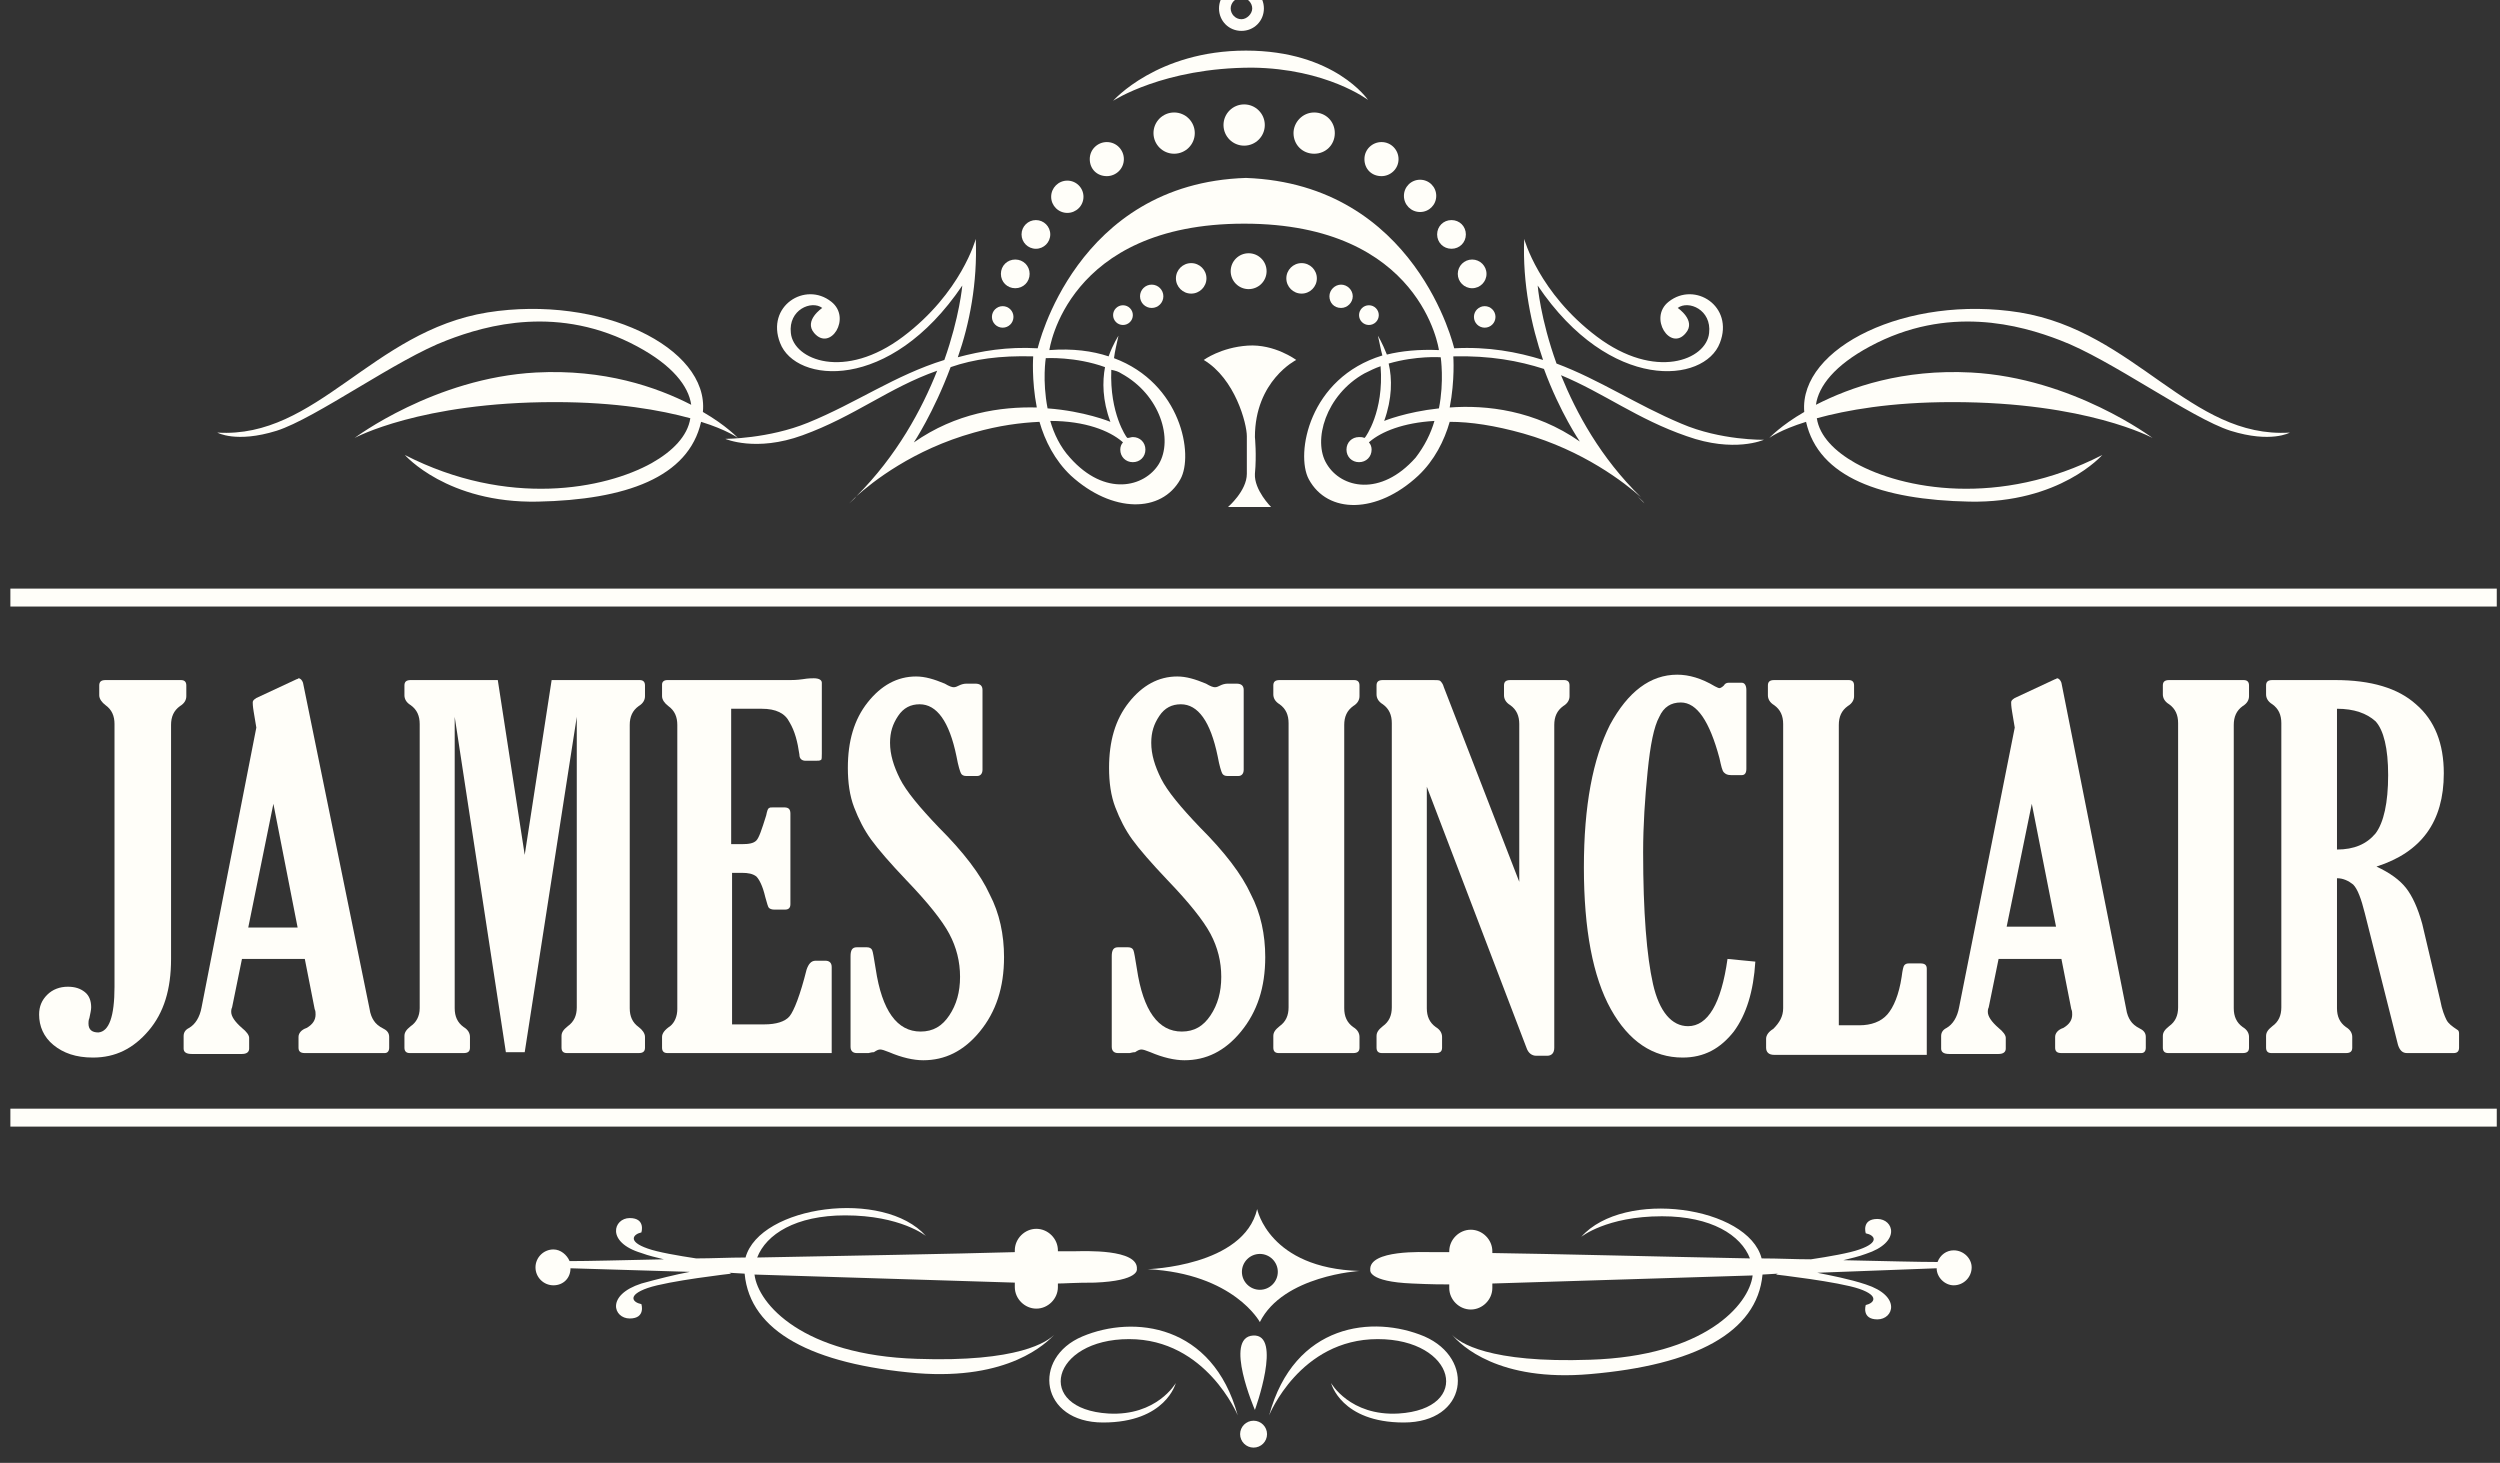 <?xml version="1.0" encoding="UTF-8" standalone="no"?>
<!DOCTYPE svg PUBLIC "-//W3C//DTD SVG 1.1//EN" "http://www.w3.org/Graphics/SVG/1.1/DTD/svg11.dtd">
<svg width="100%" height="100%" viewBox="0 0 646 378" version="1.1" xmlns="http://www.w3.org/2000/svg" xmlns:xlink="http://www.w3.org/1999/xlink" xml:space="preserve" xmlns:serif="http://www.serif.com/" style="fill-rule:evenodd;clip-rule:evenodd;stroke-miterlimit:10;">
    <rect x="0" y="0" width="646" height="378" fill="#333333" stroke="none"/>
    <rect id="Artboard1" x="0" y="0" width="646" height="378" style="fill:none;"/>
    <clipPath id="_clip1">
        <rect id="Artboard11" serif:id="Artboard1" x="0" y="0" width="646" height="378"/>
    </clipPath>
    <g clip-path="url(#_clip1)">
        <g transform="matrix(0.58,0,0,0.446,-3888.96,-3718.41)">
            <g>
                <g transform="matrix(1,0,0,1,2.2,0)">
                    <g transform="matrix(3.999,0,0,5.195,6709.73,8329.16)">
                        <g>
                            <path d="M199.3,47.5C196.7,49 195.4,50.4 195.4,50.4C195.4,50.4 196.6,49.5 199.5,48.6C200.9,54.8 207.9,57.3 217.7,57.5C227.8,57.7 232.5,52.3 232.5,52.3C221,58.2 210.2,56.1 205,53.2C202.7,51.9 201,50.2 200.7,48.2C204,47.3 208.9,46.4 215.8,46.4C230.8,46.4 238.1,50.4 238.1,50.4C238.1,50.4 229.2,43.7 217.9,43.1C210.3,42.7 204.5,44.7 200.6,46.7C200.9,44.6 202.7,42.3 206.6,40.2C215.3,35.5 223.4,37.8 227.8,39.5C233.4,41.6 242.4,48.2 246.8,49.6C251.3,51 253.4,49.8 253.4,49.8C242.3,50.5 236.2,38.5 223.3,36.4C210.8,34.4 198.7,40.3 199.3,47.5Z" style="fill:rgb(255,254,249);fill-rule:nonzero;"/>
                        </g>
                    </g>
                    <g transform="matrix(3.999,0,0,5.195,6709.73,8329.16)">
                        <g>
                            <path d="M76.6,47.5C79.2,49 80.5,50.4 80.5,50.4C80.5,50.4 79.3,49.5 76.4,48.6C75,54.8 68,57.3 58.2,57.5C48.1,57.7 43.4,52.3 43.4,52.3C54.9,58.2 65.7,56.1 70.9,53.2C73.2,51.9 74.9,50.2 75.2,48.2C71.9,47.3 67,46.4 60.1,46.4C45.1,46.4 37.8,50.4 37.8,50.4C37.8,50.4 46.7,43.7 58,43.1C65.6,42.7 71.4,44.7 75.3,46.7C75,44.6 73.2,42.3 69.3,40.2C60.6,35.5 52.5,37.8 48.1,39.5C42.5,41.6 33.5,48.2 29.1,49.6C24.6,51 22.5,49.8 22.5,49.8C33.6,50.5 39.7,38.5 52.6,36.4C65.2,34.4 77.3,40.3 76.6,47.5Z" style="fill:rgb(255,254,249);fill-rule:nonzero;"/>
                        </g>
                    </g>
                    <g transform="matrix(3.999,0,0,5.195,6709.73,8329.16)">
                        <g>
                            <g>
                                <path d="M137.3,40.1C134.3,40.3 132.4,41.7 132.4,41.7C135.9,43.8 137.2,48.8 137.2,50.2L137.2,54.4C137.2,56.3 135.1,58.1 135.1,58.1L139.9,58.1C139.9,58.1 138,56.2 138.1,54.4C138.3,52.3 138.1,50.3 138.1,50.3C138.1,44 142.7,41.7 142.7,41.7C142.7,41.7 140.3,39.9 137.3,40.1Z" style="fill:rgb(255,254,249);fill-rule:nonzero;"/>
                            </g>
                        </g>
                        <g>
                            <g>
                                <path d="M180.7,56.9C181,57.2 181.3,57.4 181.5,57.7C181.5,57.7 181.2,57.4 180.7,56.9Z" style="fill:rgb(255,254,249);fill-rule:nonzero;"/>
                            </g>
                        </g>
                        <g>
                            <g>
                                <path d="M92.9,57.7C93.2,57.4 93.5,57.2 93.7,56.9C93.2,57.4 92.9,57.7 92.9,57.7Z" style="fill:rgb(255,254,249);fill-rule:nonzero;"/>
                            </g>
                        </g>
                        <g>
                            <g>
                                <path d="M88.3,48.7C83.9,50.5 79.1,50.5 79.1,50.5C79.1,50.5 82.5,52 87.7,50.1C93.5,48 97.3,44.8 102.7,42.9C101,47.2 98.2,52.4 93.7,56.9C95.5,55.3 100,51.7 106.8,49.8C109.6,49 112,48.7 114.1,48.6C114.7,50.7 115.8,52.9 117.6,54.6C122.2,58.8 127.7,58.8 129.8,55C131.3,52.3 129.9,44.3 122.4,41.5C122.5,40.7 122.7,39.9 122.9,39C122.9,39 122.3,39.9 121.8,41.3C120,40.7 117.8,40.4 115.2,40.6C115.2,40.6 117.1,26.5 136.9,26.5C156.7,26.5 158.6,40.6 158.6,40.6C156.4,40.5 154.4,40.7 152.8,41.1C152.3,39.8 151.8,39 151.8,39C152,39.8 152.1,40.5 152.3,41.2C144.1,43.7 142.6,52.2 144.1,55C146.2,58.9 151.7,58.9 156.3,54.6C158.1,52.9 159.2,50.7 159.8,48.6C162.1,48.6 164.8,49 168,49.9C174.7,51.8 179.3,55.4 181.1,57C176.6,52.6 173.9,47.6 172.2,43.4C177,45.4 180.7,48.3 186.2,50.2C191.5,52.1 194.8,50.6 194.8,50.6C194.8,50.6 190,50.7 185.6,48.8C180.6,46.7 176.5,43.9 171.7,42.1C169.9,37.1 169.6,33.4 169.6,33.4C177.7,45.4 188.2,44.3 189.9,39.8C191.5,35.7 187.1,32.9 184.2,35.2C181.9,37 184.4,40.8 186.1,38.7C187.3,37.3 185.2,35.9 185.2,35.9C186.4,35 189,36.1 188.7,38.7C188.4,41.7 182.7,44 176.2,39.1C169.7,34.2 168.1,28.2 168.1,28.2C167.9,33.2 168.9,37.9 170.2,41.7C167.3,40.8 164.1,40.2 160.3,40.4C160.3,40.4 156.1,22.1 137.1,21.4C118.1,22 113.9,40.4 113.9,40.4C110.5,40.2 107.6,40.7 105,41.4C106.3,37.7 107.2,33.1 107,28.2C107,28.2 105.4,34.2 98.9,39.1C92.4,44 86.7,41.7 86.4,38.7C86.1,36.1 88.7,35 89.9,35.9C89.9,35.9 87.8,37.3 89,38.7C90.8,40.8 93.2,37 90.9,35.2C88,32.9 83.6,35.7 85.2,39.8C86.9,44.3 97.4,45.4 105.5,33.4C105.5,33.4 105.2,36.9 103.5,41.7C98,43.4 93.7,46.5 88.3,48.7ZM156,52.6C152.1,57 147.7,56 146.1,53.3C144.5,50.7 146,45.6 150.3,43.2C150.9,42.9 151.5,42.6 152.1,42.4C152.5,47.5 150.4,50.3 150.4,50.3L150.3,50.4C150.1,50.3 149.9,50.3 149.7,50.3C148.9,50.3 148.3,50.9 148.3,51.7C148.3,52.5 148.9,53.1 149.7,53.1C150.5,53.1 151.1,52.5 151.1,51.7C151.1,51.4 151,51.1 150.8,50.9L150.9,50.8C152.2,49.7 154.6,48.7 158.1,48.5C157.7,49.9 157,51.3 156,52.6ZM160.2,41.3C164.3,41.2 167.5,41.8 170.3,42.7C172.1,47.6 174.3,50.8 174.3,50.8C169.3,47.3 163.9,46.7 159.8,47C160.4,43.9 160.2,41.3 160.2,41.3ZM158.6,47.1C154.9,47.5 152.5,48.5 152.5,48.5C153.4,46 153.4,43.8 153,42.1C156.1,41.2 158.8,41.4 158.8,41.4C158.8,41.4 159.2,44.1 158.6,47.1ZM123.2,43.2C127.6,45.6 129,50.6 127.4,53.3C125.8,55.9 121.4,57 117.5,52.6C116.4,51.4 115.7,49.9 115.3,48.5C119.2,48.5 121.9,49.6 123.3,50.8L123.4,50.9C123.2,51.1 123.1,51.4 123.1,51.7C123.1,52.5 123.7,53.1 124.5,53.1C125.3,53.1 125.9,52.5 125.9,51.7C125.9,50.9 125.3,50.3 124.5,50.3C124.3,50.3 124.1,50.4 123.9,50.4L123.8,50.3C123.8,50.3 121.9,47.7 122.1,42.8C122.6,42.9 122.9,43 123.2,43.2ZM114.8,41.5C114.8,41.5 118.1,41.3 121.4,42.5C121.1,44.1 121.1,46.2 122,48.6C122,48.6 119.1,47.4 115,47.1C114.4,44 114.8,41.5 114.8,41.5ZM113.4,41.3C113.4,41.3 113.2,43.9 113.8,47C109.8,46.9 104.8,47.6 100.1,50.9C100.1,50.9 102.3,47.6 104.2,42.5C106.8,41.6 109.7,41.2 113.4,41.3Z" style="fill:rgb(255,254,249);fill-rule:nonzero;"/>
                            </g>
                        </g>
                        <g>
                            <g>
                                <circle cx="137.4" cy="31.8" r="2" style="fill:rgb(255,254,249);"/>
                            </g>
                        </g>
                        <g>
                            <g>
                                <circle cx="143.3" cy="32.6" r="1.7" style="fill:rgb(255,254,249);"/>
                            </g>
                        </g>
                        <g>
                            <g>
                                <path d="M147.7,35.9C148.4,35.9 149,35.3 149,34.6C149,33.9 148.4,33.3 147.7,33.3C147,33.3 146.4,33.9 146.4,34.6C146.4,35.3 146.9,35.9 147.7,35.9Z" style="fill:rgb(255,254,249);fill-rule:nonzero;"/>
                            </g>
                        </g>
                        <g>
                            <g>
                                <circle cx="150.8" cy="36.7" r="1.1" style="fill:rgb(255,254,249);"/>
                            </g>
                        </g>
                        <g>
                            <g>
                                <circle cx="131" cy="32.6" r="1.7" style="fill:rgb(255,254,249);"/>
                            </g>
                        </g>
                        <g>
                            <g>
                                <circle cx="126.6" cy="34.6" r="1.3" style="fill:rgb(255,254,249);"/>
                            </g>
                        </g>
                        <g>
                            <g>
                                <circle cx="123.4" cy="36.7" r="1.1" style="fill:rgb(255,254,249);"/>
                            </g>
                        </g>
                        <g>
                            <g>
                                <circle cx="163.7" cy="36.9" r="1.2" style="fill:rgb(255,254,249);"/>
                            </g>
                        </g>
                        <g>
                            <g>
                                <circle cx="162.3" cy="32.1" r="1.6" style="fill:rgb(255,254,249);"/>
                            </g>
                        </g>
                        <g>
                            <g>
                                <path d="M160,29.3C160.9,29.3 161.6,28.6 161.6,27.7C161.6,26.8 160.9,26.1 160,26.1C159.1,26.1 158.4,26.8 158.4,27.7C158.4,28.6 159.1,29.3 160,29.3Z" style="fill:rgb(255,254,249);fill-rule:nonzero;"/>
                            </g>
                        </g>
                        <g>
                            <g>
                                <path d="M156.5,25.2C157.5,25.2 158.3,24.4 158.3,23.4C158.3,22.4 157.5,21.6 156.5,21.6C155.5,21.6 154.7,22.4 154.7,23.4C154.7,24.4 155.5,25.2 156.5,25.2Z" style="fill:rgb(255,254,249);fill-rule:nonzero;"/>
                            </g>
                        </g>
                        <g>
                            <g>
                                <path d="M152.2,21.2C153.2,21.2 154.1,20.4 154.1,19.3C154.1,18.3 153.3,17.4 152.2,17.4C151.2,17.4 150.3,18.2 150.3,19.3C150.3,20.4 151.1,21.2 152.2,21.2Z" style="fill:rgb(255,254,249);fill-rule:nonzero;"/>
                            </g>
                        </g>
                        <g>
                            <g>
                                <path d="M142.4,16.4C142.4,17.7 143.4,18.7 144.7,18.7C146,18.7 147,17.7 147,16.4C147,15.1 146,14.1 144.7,14.1C143.4,14.1 142.4,15.2 142.4,16.4Z" style="fill:rgb(255,254,249);fill-rule:nonzero;"/>
                            </g>
                        </g>
                        <g>
                            <g>
                                <circle cx="110" cy="36.9" r="1.2" style="fill:rgb(255,254,249);"/>
                            </g>
                        </g>
                        <g>
                            <g>
                                <path d="M111.4,33.7C112.3,33.7 113,33 113,32.1C113,31.2 112.3,30.5 111.4,30.5C110.5,30.5 109.8,31.2 109.8,32.1C109.8,33 110.5,33.7 111.4,33.7Z" style="fill:rgb(255,254,249);fill-rule:nonzero;"/>
                            </g>
                        </g>
                        <g>
                            <g>
                                <circle cx="113.7" cy="27.7" r="1.6" style="fill:rgb(255,254,249);"/>
                            </g>
                        </g>
                        <g>
                            <g>
                                <circle cx="117.2" cy="23.5" r="1.8" style="fill:rgb(255,254,249);"/>
                            </g>
                        </g>
                        <g>
                            <g>
                                <path d="M121.6,21.2C122.6,21.2 123.5,20.4 123.5,19.3C123.5,18.3 122.7,17.4 121.6,17.4C120.6,17.4 119.7,18.2 119.7,19.3C119.7,20.4 120.5,21.2 121.6,21.2Z" style="fill:rgb(255,254,249);fill-rule:nonzero;"/>
                            </g>
                        </g>
                        <g>
                            <g>
                                <circle cx="129.1" cy="16.4" r="2.3" style="fill:rgb(255,254,249);"/>
                            </g>
                        </g>
                        <g>
                            <g>
                                <circle cx="136.9" cy="15.5" r="2.3" style="fill:rgb(255,254,249);"/>
                            </g>
                        </g>
                        <g>
                            <g>
                                <path d="M150.7,12.7C150.7,12.7 147,7.2 137.1,7.2C127.2,7.2 122.3,12.8 122.3,12.8C122.3,12.8 127.9,9.1 137.8,9.1C146.1,9.2 150.7,12.7 150.7,12.7Z" style="fill:rgb(255,254,249);fill-rule:nonzero;"/>
                            </g>
                        </g>
                        <g>
                            <g>
                                <path d="M136.6,5C138,5 139.1,3.9 139.1,2.5C139.1,1.1 138,0 136.6,0C135.2,0 134.1,1.1 134.1,2.5C134.1,3.9 135.2,5 136.6,5ZM136.6,1.3C137.3,1.3 137.8,1.9 137.8,2.5C137.8,3.1 137.2,3.7 136.6,3.7C135.9,3.7 135.4,3.1 135.4,2.5C135.4,1.9 135.9,1.3 136.6,1.3Z" style="fill:rgb(255,254,249);fill-rule:nonzero;"/>
                            </g>
                        </g>
                    </g>
                </g>
                <g transform="matrix(1,0,0,1,2.4,0)">
                    <g>
                        <g transform="matrix(3.999,0,0,5.195,6709.73,8329.16)">
                            <g>
                                <path d="M115.8,150.3C115,151.2 111.7,153.5 100.4,153.1C87.7,152.7 82.7,147 82.3,143.7L111.3,144.6L111.3,145.1C111.3,146.4 112.4,147.5 113.7,147.5C115,147.5 116.1,146.4 116.1,145.1L116.1,144.7C116.8,144.7 118,144.6 120.2,144.6C125.2,144.4 124.9,143.1 124.9,143.1C125.1,140.8 118.9,141.1 118.1,141.1L116.1,141.1L116.1,141C116.1,139.7 115,138.6 113.7,138.6C112.4,138.6 111.3,139.7 111.3,141L111.3,141.2C104.3,141.4 92.9,141.6 82.6,141.8C83.6,139.2 86.9,137.1 92.4,137.1C98.6,137.1 101.4,139.4 101.4,139.4C96.7,134.1 82.9,136 81.3,141.8C79.4,141.8 77.6,141.9 75.8,141.9C73.8,141.6 71.5,141.2 70.4,140.8C68.1,140 68.8,139.2 69.7,139C69.7,139 70.2,137.4 68.4,137.4C66.6,137.4 65.7,140.1 69.7,141.3C70.5,141.6 71.4,141.8 72.2,142C67.6,142.1 63.8,142.2 61.7,142.2C61.4,141.5 60.7,140.9 59.9,140.9C58.8,140.9 57.9,141.8 57.9,142.9C57.9,144 58.8,144.9 59.9,144.9C61,144.9 61.8,144.1 61.8,143L75.1,143.4C73.5,143.7 71.5,144.2 69.7,144.7C65.7,146 66.6,148.6 68.4,148.6C70.2,148.6 69.7,147 69.7,147C68.7,146.8 68.1,146 70.4,145.2C72.7,144.4 79.7,143.6 79.7,143.6L79.5,143.5L81.2,143.6C81.8,150.1 88.8,153.7 100.4,154.7C110.6,155.5 114.8,151.4 115.8,150.3Z" style="fill:rgb(255,254,249);fill-rule:nonzero;"/>
                            </g>
                        </g>
                        <g transform="matrix(3.999,0,0,5.195,6709.73,8329.16)">
                            <g>
                                <path d="M215.9,141C215.1,141 214.4,141.5 214.1,142.3C212,142.3 208.3,142.2 203.6,142.1C204.4,141.9 205.3,141.7 206.1,141.4C210.1,140.1 209.2,137.5 207.4,137.5C205.6,137.5 206.1,139.1 206.1,139.1C207.1,139.3 207.7,140.1 205.4,140.9C204.3,141.3 202,141.7 200,142C198.2,142 196.4,141.9 194.5,141.9C193,136.1 179.2,134.1 174.4,139.5C174.4,139.5 177.2,137.2 183.4,137.2C188.9,137.2 192.2,139.3 193.2,141.9C182.9,141.7 171.5,141.4 164.5,141.3L164.5,141.1C164.5,139.8 163.4,138.7 162.1,138.7C160.8,138.7 159.7,139.8 159.7,141.1L159.7,141.2L157.7,141.2C156.9,141.2 150.7,140.9 150.9,143.2C150.9,143.2 150.6,144.5 155.6,144.7C157.7,144.8 159,144.8 159.7,144.8L159.7,145.2C159.7,146.5 160.8,147.6 162.1,147.6C163.4,147.6 164.5,146.5 164.5,145.2L164.5,144.7L193.5,143.8C193.1,147.1 188.1,152.8 175.4,153.2C164.1,153.6 160.8,151.3 160,150.4C161,151.6 165.2,155.7 175.4,154.8C187,153.8 194,150.2 194.6,143.7L196.3,143.6L196.1,143.7C196.1,143.7 203.1,144.5 205.4,145.3C207.7,146.1 207,146.9 206.1,147.1C206.1,147.1 205.6,148.7 207.4,148.7C209.2,148.7 210.1,146.1 206.1,144.8C204.3,144.2 202.2,143.8 200.7,143.5L214,143C214,144 214.9,144.9 215.9,144.9C217,144.9 217.9,144 217.9,142.9C217.9,141.9 217,141 215.9,141Z" style="fill:rgb(255,254,249);fill-rule:nonzero;"/>
                            </g>
                        </g>
                    </g>
                    <g transform="matrix(1,0,0,1,2.4,0)">
                        <g transform="matrix(3.999,0,0,5.195,6709.73,8329.16)">
                            <g>
                                <path d="M137.7,136.4C136.2,142.8 125.5,143.1 125.5,143.1C135.1,143.6 138,149 138,149C140.6,143.8 149.1,143.3 149.1,143.3C139,143 137.7,136.4 137.7,136.4ZM138,145.4C136.9,145.4 136,144.5 136,143.4C136,142.3 136.9,141.4 138,141.4C139.1,141.4 140,142.3 140,143.4C140,144.5 139.1,145.4 138,145.4Z" style="fill:rgb(255,254,249);fill-rule:nonzero;"/>
                            </g>
                        </g>
                        <g transform="matrix(3.999,0,0,5.195,6708.13,8329.16)">
                            <g>
                                <circle cx="137.7" cy="161.5" r="1.5" style="fill:rgb(255,254,249);"/>
                            </g>
                        </g>
                        <g transform="matrix(3.999,0,0,5.195,6708.72,8329.16)">
                            <g>
                                <path d="M137.5,150.5C134.2,150.7 137.7,158.8 137.7,158.8C137.7,158.8 140.8,150.3 137.5,150.5Z" style="fill:rgb(255,254,249);fill-rule:nonzero;"/>
                            </g>
                        </g>
                    </g>
                    <g transform="matrix(1,0,0,1,0.136,0)">
                        <g transform="matrix(3.999,0,0,5.195,6709.73,8329.16)">
                            <g>
                                <path d="M118.8,150.6C113.1,153 114.1,160.2 121.1,160.2C128.1,160.2 129.2,155.8 129.2,155.8C129.2,155.8 127.1,159.5 121.7,159.2C113.4,158.7 115.3,150.9 124,150.9C132.6,150.9 136.1,159.4 136.1,159.4C133.3,149.2 124.5,148.2 118.8,150.6Z" style="fill:rgb(255,254,249);fill-rule:nonzero;"/>
                            </g>
                        </g>
                        <g transform="matrix(3.999,0,0,5.195,6709.73,8329.16)">
                            <g>
                                <path d="M156.9,150.6C151.2,148.2 142.4,149.1 139.6,159.4C139.6,159.4 143,150.9 151.7,150.9C160.4,150.9 162.3,158.7 154,159.2C148.6,159.5 146.5,155.8 146.5,155.8C146.5,155.8 147.6,160.2 154.6,160.2C161.7,160.2 162.6,153.1 156.9,150.6Z" style="fill:rgb(255,254,249);fill-rule:nonzero;"/>
                            </g>
                        </g>
                    </g>
                </g>
                <g transform="matrix(3.999,0,0,5.195,6709.73,8329.16)">
                    <path d="M0,68.2L277,68.2" style="fill:none;fill-rule:nonzero;stroke:rgb(255,254,249);stroke-width:2px;"/>
                </g>
                <g transform="matrix(3.999,0,0,5.195,6709.73,8329.16)">
                    <path d="M0,126.2L277,126.2" style="fill:none;fill-rule:nonzero;stroke:rgb(255,254,249);stroke-width:2px;"/>
                </g>
            </g>
            <g>
                <g transform="matrix(3.999,0,0,5.195,6709.73,8329.16)">
                    <path d="M11.6,111.6L11.6,82.3C11.6,81.4 11.3,80.7 10.6,80.2C10.2,79.9 9.9,79.5 9.9,79.1L9.9,78C9.9,77.6 10.1,77.4 10.6,77.4L19,77.4C19.4,77.4 19.6,77.6 19.6,78L19.6,79.2C19.6,79.6 19.4,80 18.9,80.3C18.2,80.8 17.9,81.5 17.9,82.4L17.9,108.5C17.9,111.9 17.1,114.5 15.4,116.5C13.7,118.5 11.7,119.5 9.2,119.5C7.3,119.5 5.9,119 4.8,118.1C3.7,117.2 3.2,116 3.2,114.7C3.2,113.8 3.5,113.1 4.1,112.5C4.7,111.9 5.5,111.6 6.4,111.6C7.2,111.6 7.8,111.8 8.3,112.2C8.8,112.6 9,113.2 9,113.9C9,114.2 8.9,114.6 8.8,115.1C8.7,115.3 8.7,115.6 8.7,115.7C8.7,116.4 9.1,116.7 9.8,116.7C11,116.6 11.6,114.9 11.6,111.6Z" style="fill:rgb(255,254,249);fill-rule:nonzero;"/>
                </g>
                <g transform="matrix(3.999,0,0,5.195,6709.73,8329.16)">
                    <path d="M27.4,82.7L27.1,80.9C27,80.3 27,80 27,79.9C27,79.7 27.1,79.6 27.4,79.4L31.9,77.3C32,77.3 32.1,77.2 32.1,77.2C32.3,77.2 32.5,77.4 32.6,77.7L40,114C40.1,114.7 40.3,115.1 40.5,115.4C40.7,115.7 41,116 41.6,116.3C42,116.5 42.2,116.8 42.2,117.2L42.2,118.4C42.2,118.8 42,119 41.7,119L32.8,119C32.3,119 32.1,118.8 32.1,118.4L32.1,117.2C32.1,116.8 32.4,116.4 33,116.2C33.7,115.8 34,115.3 34,114.7C34,114.5 34,114.3 33.9,114.1L32.8,108.5L25.8,108.5L24.7,113.9C24.6,114.1 24.6,114.3 24.6,114.4C24.6,114.9 25,115.5 25.8,116.2C26.3,116.6 26.6,117 26.6,117.3L26.6,118.5C26.6,118.9 26.3,119.1 25.8,119.1L20.2,119.1C19.6,119.1 19.3,118.9 19.3,118.5L19.3,117.1C19.3,116.7 19.5,116.4 19.9,116.2C20.6,115.8 21.1,115 21.3,113.9L27.4,82.7ZM29.3,91.2L26.5,105L32,105L29.3,91.2Z" style="fill:rgb(255,254,249);fill-rule:nonzero;"/>
                </g>
                <g transform="matrix(3.999,0,0,5.195,6709.73,8329.16)">
                    <path d="M45.6,114L45.6,82.3C45.6,81.4 45.3,80.7 44.6,80.2C44.1,79.9 43.9,79.5 43.9,79.1L43.9,78C43.9,77.6 44.1,77.4 44.6,77.4L54.3,77.4L57.3,96.9L60.3,77.4L70.1,77.4C70.5,77.4 70.7,77.6 70.7,78L70.7,79.2C70.7,79.6 70.5,80 70,80.3C69.3,80.8 69,81.5 69,82.4L69,114C69,114.9 69.3,115.6 70,116.1C70.4,116.4 70.7,116.8 70.7,117.2L70.7,118.4C70.7,118.8 70.5,119 70,119L62,119C61.6,119 61.4,118.8 61.4,118.4L61.4,117.1C61.4,116.7 61.6,116.4 62.1,116C62.8,115.5 63.1,114.8 63.1,113.9L63.1,81.5L57.3,118.9L55.2,118.9L49.5,81.5L49.5,114C49.5,114.9 49.8,115.6 50.5,116.1C51,116.4 51.2,116.8 51.2,117.2L51.2,118.4C51.2,118.8 51,119 50.5,119L44.5,119C44.1,119 43.9,118.8 43.9,118.4L43.9,117.1C43.9,116.7 44.1,116.4 44.6,116C45.2,115.6 45.6,114.9 45.6,114Z" style="fill:rgb(255,254,249);fill-rule:nonzero;"/>
                </g>
                <g transform="matrix(3.999,0,0,5.195,6709.73,8329.16)">
                    <path d="M91.5,119L73.2,119C72.8,119 72.6,118.8 72.6,118.4L72.6,117.2C72.6,116.8 72.9,116.4 73.5,116C74,115.6 74.3,114.9 74.3,114.1L74.3,82.4C74.3,81.5 74,80.8 73.3,80.3C72.9,80 72.6,79.6 72.6,79.2L72.6,77.9C72.6,77.6 72.8,77.4 73.2,77.4L86.9,77.4C87.1,77.4 87.6,77.4 88.3,77.3C88.9,77.2 89.3,77.2 89.5,77.2C90.1,77.2 90.4,77.4 90.4,77.7L90.4,85.6C90.4,86 90.4,86.3 90.3,86.3C90.2,86.4 90,86.4 89.6,86.4L88.6,86.4C88.2,86.4 87.9,86.2 87.9,85.7C87.7,84.3 87.4,83.1 86.8,82.1C86.3,81.1 85.3,80.6 83.7,80.6L80.3,80.6L80.3,95.7L81.5,95.7C82.3,95.7 82.8,95.6 83.1,95.3C83.4,95 83.7,94.1 84.2,92.5C84.3,92 84.4,91.7 84.5,91.7C84.6,91.6 84.7,91.6 85,91.6L86.2,91.6C86.7,91.6 86.9,91.8 86.9,92.3L86.9,102.4C86.9,102.8 86.7,103 86.3,103L85.1,103C84.8,103 84.6,102.9 84.5,102.8C84.4,102.7 84.3,102.3 84.1,101.6C83.8,100.3 83.4,99.6 83.1,99.3C82.7,99 82.2,98.9 81.5,98.9L80.4,98.9L80.4,115.8L84,115.8C85.3,115.8 86.3,115.5 86.8,114.9C87.3,114.3 88,112.5 88.7,109.7C88.9,109.1 89.2,108.7 89.7,108.7L90.8,108.7C91.2,108.7 91.5,108.9 91.5,109.4L91.5,119Z" style="fill:rgb(255,254,249);fill-rule:nonzero;"/>
                </g>
                <g transform="matrix(3.999,0,0,5.195,6709.73,8329.16)">
                    <path d="M95.6,119L94.3,119C93.9,119 93.6,118.8 93.6,118.3L93.6,108.2C93.6,107.5 93.8,107.2 94.3,107.2L95.4,107.2C95.7,107.2 95.9,107.3 96,107.5C96.1,107.7 96.2,108.4 96.4,109.6C97.1,114.3 98.8,116.6 101.4,116.6C102.8,116.6 103.8,116 104.6,114.8C105.4,113.6 105.8,112.2 105.8,110.5C105.8,108.8 105.4,107.2 104.6,105.7C103.8,104.2 102.2,102.2 99.8,99.7C98,97.8 96.7,96.3 95.9,95.2C95.1,94.1 94.5,92.9 94,91.6C93.5,90.3 93.3,88.8 93.3,87.2C93.3,84.2 94,81.8 95.5,79.9C97,78 98.8,77 100.9,77C101.9,77 102.9,77.3 104.1,77.8C104.6,78.1 104.9,78.2 105.1,78.2C105.3,78.2 105.5,78.1 105.7,78C105.9,77.9 106.2,77.8 106.5,77.8L107.5,77.8C108,77.8 108.3,78 108.3,78.5L108.3,87.4C108.3,87.8 108.1,88.1 107.7,88.1L106.5,88.1C106.2,88.1 106,88 105.9,87.8C105.8,87.6 105.6,87 105.4,85.9C104.6,82 103.2,80.1 101.3,80.1C100.3,80.1 99.5,80.5 98.9,81.4C98.3,82.3 98,83.2 98,84.4C98,85.7 98.4,87 99.1,88.4C99.8,89.8 101.3,91.6 103.4,93.8C106.2,96.6 108.1,99.1 109.1,101.3C110.2,103.4 110.7,105.8 110.7,108.3C110.7,111.7 109.8,114.4 108,116.6C106.2,118.8 104.1,119.8 101.7,119.8C100.6,119.8 99.3,119.5 97.9,118.9C97.4,118.7 97.1,118.6 96.9,118.6C96.7,118.6 96.5,118.7 96.2,118.9C95.9,118.9 95.7,119 95.6,119Z" style="fill:rgb(255,254,249);fill-rule:nonzero;"/>
                </g>
                <g transform="matrix(3.999,0,0,5.195,6709.73,8329.16)">
                    <path d="M124.7,119L123.4,119C123,119 122.7,118.8 122.7,118.3L122.7,108.2C122.7,107.5 122.9,107.2 123.4,107.2L124.5,107.2C124.8,107.2 125,107.3 125.1,107.5C125.2,107.7 125.3,108.4 125.5,109.6C126.2,114.3 127.9,116.6 130.5,116.6C131.9,116.6 132.9,116 133.7,114.8C134.5,113.6 134.9,112.2 134.9,110.5C134.9,108.8 134.5,107.2 133.7,105.7C132.9,104.2 131.3,102.2 128.9,99.7C127.1,97.8 125.8,96.3 125,95.2C124.2,94.1 123.6,92.9 123.1,91.6C122.6,90.3 122.4,88.8 122.4,87.2C122.4,84.2 123.1,81.8 124.6,79.9C126.1,78 127.9,77 130,77C131,77 132,77.3 133.2,77.8C133.7,78.1 134,78.2 134.2,78.2C134.4,78.2 134.6,78.1 134.8,78C135,77.9 135.3,77.8 135.6,77.8L136.6,77.8C137.1,77.8 137.4,78 137.4,78.5L137.4,87.4C137.4,87.8 137.2,88.1 136.8,88.1L135.6,88.1C135.3,88.1 135.1,88 135,87.8C134.9,87.6 134.7,87 134.5,85.9C133.7,82 132.3,80.1 130.4,80.1C129.4,80.1 128.6,80.5 128,81.4C127.4,82.3 127.1,83.2 127.1,84.4C127.1,85.7 127.5,87 128.2,88.4C128.9,89.8 130.4,91.6 132.5,93.8C135.3,96.6 137.2,99.1 138.2,101.3C139.3,103.4 139.8,105.8 139.8,108.3C139.8,111.7 138.9,114.4 137.1,116.6C135.3,118.8 133.2,119.8 130.8,119.8C129.7,119.8 128.4,119.5 127,118.9C126.5,118.7 126.2,118.6 126,118.6C125.8,118.6 125.6,118.7 125.3,118.9C125,118.9 124.8,119 124.7,119Z" style="fill:rgb(255,254,249);fill-rule:nonzero;"/>
                </g>
                <g transform="matrix(3.999,0,0,5.195,6709.73,8329.16)">
                    <path d="M148.6,114C148.6,114.9 148.9,115.6 149.6,116.1C150.1,116.4 150.3,116.8 150.3,117.2L150.3,118.4C150.3,118.8 150.1,119 149.6,119L141.3,119C140.9,119 140.7,118.8 140.7,118.4L140.7,117.1C140.7,116.7 140.9,116.4 141.4,116C142.1,115.5 142.4,114.8 142.4,113.9L142.4,82.2C142.4,81.3 142.1,80.6 141.4,80.1C140.9,79.8 140.7,79.4 140.7,79L140.7,78C140.7,77.6 140.9,77.4 141.4,77.4L149.7,77.4C150.1,77.4 150.3,77.6 150.3,78L150.3,79.2C150.3,79.6 150.1,80 149.6,80.3C148.9,80.8 148.6,81.5 148.6,82.4L148.6,114Z" style="fill:rgb(255,254,249);fill-rule:nonzero;"/>
                </g>
                <g transform="matrix(3.999,0,0,5.195,6709.73,8329.16)">
                    <path d="M168.1,99.9L168.1,82.3C168.1,81.4 167.8,80.7 167.1,80.2C166.6,79.9 166.4,79.5 166.4,79.1L166.4,78C166.4,77.6 166.6,77.4 167.1,77.4L173.1,77.4C173.5,77.4 173.7,77.6 173.7,78L173.7,79.2C173.7,79.6 173.5,80 173,80.3C172.3,80.8 172,81.5 172,82.4L172,118.4C172,119 171.7,119.3 171.2,119.3L170,119.3C169.5,119.3 169.1,119 168.9,118.4L157.8,89.3L157.8,114C157.8,114.9 158.1,115.6 158.8,116.1C159.3,116.4 159.5,116.8 159.5,117.2L159.5,118.4C159.5,118.8 159.3,119 158.8,119L152.8,119C152.4,119 152.2,118.8 152.2,118.4L152.2,117.1C152.2,116.7 152.4,116.4 152.9,116C153.6,115.5 153.9,114.8 153.9,113.9L153.9,82.2C153.9,81.3 153.6,80.6 152.9,80.1C152.4,79.8 152.2,79.4 152.2,79L152.2,78C152.2,77.6 152.4,77.4 152.9,77.4L158.5,77.4C158.9,77.4 159.2,77.4 159.3,77.5C159.4,77.6 159.6,77.8 159.7,78.2L168.1,99.9Z" style="fill:rgb(255,254,249);fill-rule:nonzero;"/>
                </g>
                <g transform="matrix(3.999,0,0,5.195,6709.73,8329.16)">
                    <path d="M194.4,108.8C194.2,112.1 193.4,114.7 192,116.6C190.5,118.5 188.7,119.5 186.3,119.5C183,119.5 180.3,117.7 178.3,114.1C176.3,110.5 175.3,105.2 175.3,98.3C175.3,91.4 176.3,86.2 178.2,82.4C180.2,78.7 182.7,76.8 185.7,76.8C187,76.8 188.4,77.2 189.9,78.1C190.1,78.2 190.3,78.3 190.4,78.3C190.5,78.3 190.7,78.2 190.9,78C191,77.8 191.2,77.7 191.4,77.7L192.9,77.7C193.2,77.7 193.4,78 193.4,78.5L193.4,87.3C193.4,87.8 193.2,88 192.9,88L191.7,88C191.3,88 191.1,87.9 190.9,87.7C190.7,87.5 190.6,87 190.4,86.1C189.3,82 187.9,79.9 186.1,79.9C185,79.9 184.2,80.4 183.7,81.5C183.1,82.6 182.7,84.6 182.4,87.6C182.1,90.6 181.9,93.6 181.9,96.6C181.9,103.3 182.3,108.2 183,111.3C183.7,114.4 185.1,116 186.9,116C189.1,116 190.6,113.5 191.3,108.5L194.4,108.8Z" style="fill:rgb(255,254,249);fill-rule:nonzero;"/>
                </g>
                <g transform="matrix(3.999,0,0,5.195,6709.73,8329.16)">
                    <path d="M197.5,114L197.5,82.3C197.5,81.4 197.2,80.7 196.5,80.2C196,79.9 195.8,79.5 195.8,79.1L195.8,78C195.8,77.6 196,77.4 196.5,77.4L204.8,77.4C205.2,77.4 205.4,77.6 205.4,78L205.4,79.2C205.4,79.6 205.2,80 204.7,80.3C204,80.8 203.7,81.5 203.7,82.4L203.7,115.9L206,115.9C207.3,115.9 208.4,115.5 209.1,114.7C209.8,113.9 210.4,112.5 210.7,110.5C210.8,109.7 210.9,109.3 211,109.2C211.1,109.1 211.2,109 211.5,109L212.8,109C213.3,109 213.5,109.2 213.5,109.6L213.5,119.2L196.5,119.2C195.9,119.2 195.6,118.9 195.6,118.4L195.6,117.4C195.6,117 195.9,116.6 196.4,116.3C197.1,115.6 197.5,114.9 197.5,114Z" style="fill:rgb(255,254,249);fill-rule:nonzero;"/>
                </g>
                <g transform="matrix(3.999,0,0,5.195,6709.73,8329.16)">
                    <path d="M223.3,82.7L223,80.9C222.9,80.3 222.9,80 222.9,79.9C222.9,79.7 223,79.6 223.3,79.4L227.8,77.3C227.9,77.3 228,77.2 228,77.2C228.2,77.2 228.4,77.4 228.5,77.7L235.7,114C235.8,114.7 236,115.1 236.2,115.4C236.4,115.7 236.7,116 237.3,116.3C237.7,116.5 237.9,116.8 237.9,117.2L237.9,118.4C237.9,118.8 237.7,119 237.4,119L228.5,119C228,119 227.8,118.8 227.8,118.4L227.8,117.2C227.8,116.8 228.1,116.4 228.7,116.2C229.4,115.8 229.7,115.3 229.7,114.7C229.7,114.5 229.7,114.3 229.6,114.1L228.5,108.5L221.5,108.5L220.4,113.9C220.3,114.1 220.3,114.3 220.3,114.4C220.3,114.9 220.7,115.5 221.5,116.2C222,116.6 222.3,117 222.3,117.3L222.3,118.5C222.3,118.9 222,119.1 221.5,119.1L216,119.1C215.4,119.1 215.1,118.9 215.1,118.5L215.1,117.1C215.1,116.7 215.3,116.4 215.7,116.2C216.4,115.8 216.9,115 217.1,113.9L223.3,82.7ZM225.2,91.2L222.4,104.9L227.9,104.9L225.2,91.2Z" style="fill:rgb(255,254,249);fill-rule:nonzero;"/>
                </g>
                <g transform="matrix(3.999,0,0,5.195,6709.73,8329.16)">
                    <path d="M247.7,114C247.7,114.9 248,115.6 248.7,116.1C249.2,116.4 249.4,116.8 249.4,117.2L249.4,118.4C249.4,118.8 249.2,119 248.7,119L240.4,119C240,119 239.8,118.8 239.8,118.4L239.8,117.1C239.8,116.7 240,116.4 240.5,116C241.2,115.5 241.5,114.8 241.5,113.9L241.5,82.2C241.5,81.3 241.2,80.6 240.5,80.1C240,79.8 239.8,79.4 239.8,79L239.8,78C239.8,77.6 240,77.4 240.5,77.4L248.8,77.4C249.2,77.4 249.4,77.6 249.4,78L249.4,79.2C249.4,79.6 249.2,80 248.7,80.3C248,80.8 247.7,81.5 247.7,82.4L247.7,114Z" style="fill:rgb(255,254,249);fill-rule:nonzero;"/>
                </g>
                <g transform="matrix(3.999,0,0,5.195,6709.73,8329.16)">
                    <path d="M259.2,99.5L259.2,114C259.2,114.9 259.5,115.6 260.2,116.1C260.7,116.4 260.9,116.8 260.9,117.2L260.9,118.4C260.9,118.8 260.7,119 260.2,119L251.9,119C251.5,119 251.3,118.8 251.3,118.4L251.3,117.1C251.3,116.7 251.5,116.4 252,116C252.7,115.5 253,114.8 253,113.9L253,82.2C253,81.3 252.7,80.6 252,80.1C251.5,79.8 251.3,79.4 251.3,79L251.3,78C251.3,77.6 251.5,77.4 252,77.4L259,77.4C263,77.4 266,78.3 268,80.1C270.1,81.9 271.1,84.5 271.1,87.8C271.1,93.2 268.6,96.6 263.6,98.2C265.1,98.9 266.2,99.7 266.9,100.6C267.6,101.5 268.2,102.8 268.7,104.6L270.7,113.1C270.9,114.2 271.2,114.9 271.4,115.3C271.6,115.7 272,116 272.6,116.4C272.8,116.5 272.8,116.7 272.8,116.9L272.8,118.4C272.8,118.8 272.6,119 272.2,119L267,119C266.5,119 266.2,118.7 266,118.1L262.3,103.4C261.9,101.8 261.5,100.7 261,100.2C260.5,99.8 259.9,99.5 259.2,99.5ZM259.2,80.6L259.2,96.3C261.1,96.3 262.5,95.7 263.5,94.5C264.4,93.3 264.9,91.1 264.9,88C264.9,85 264.4,83 263.5,82C262.5,81.1 261.1,80.6 259.2,80.6Z" style="fill:rgb(255,254,249);fill-rule:nonzero;"/>
                </g>
            </g>
        </g>
    </g>
</svg>

